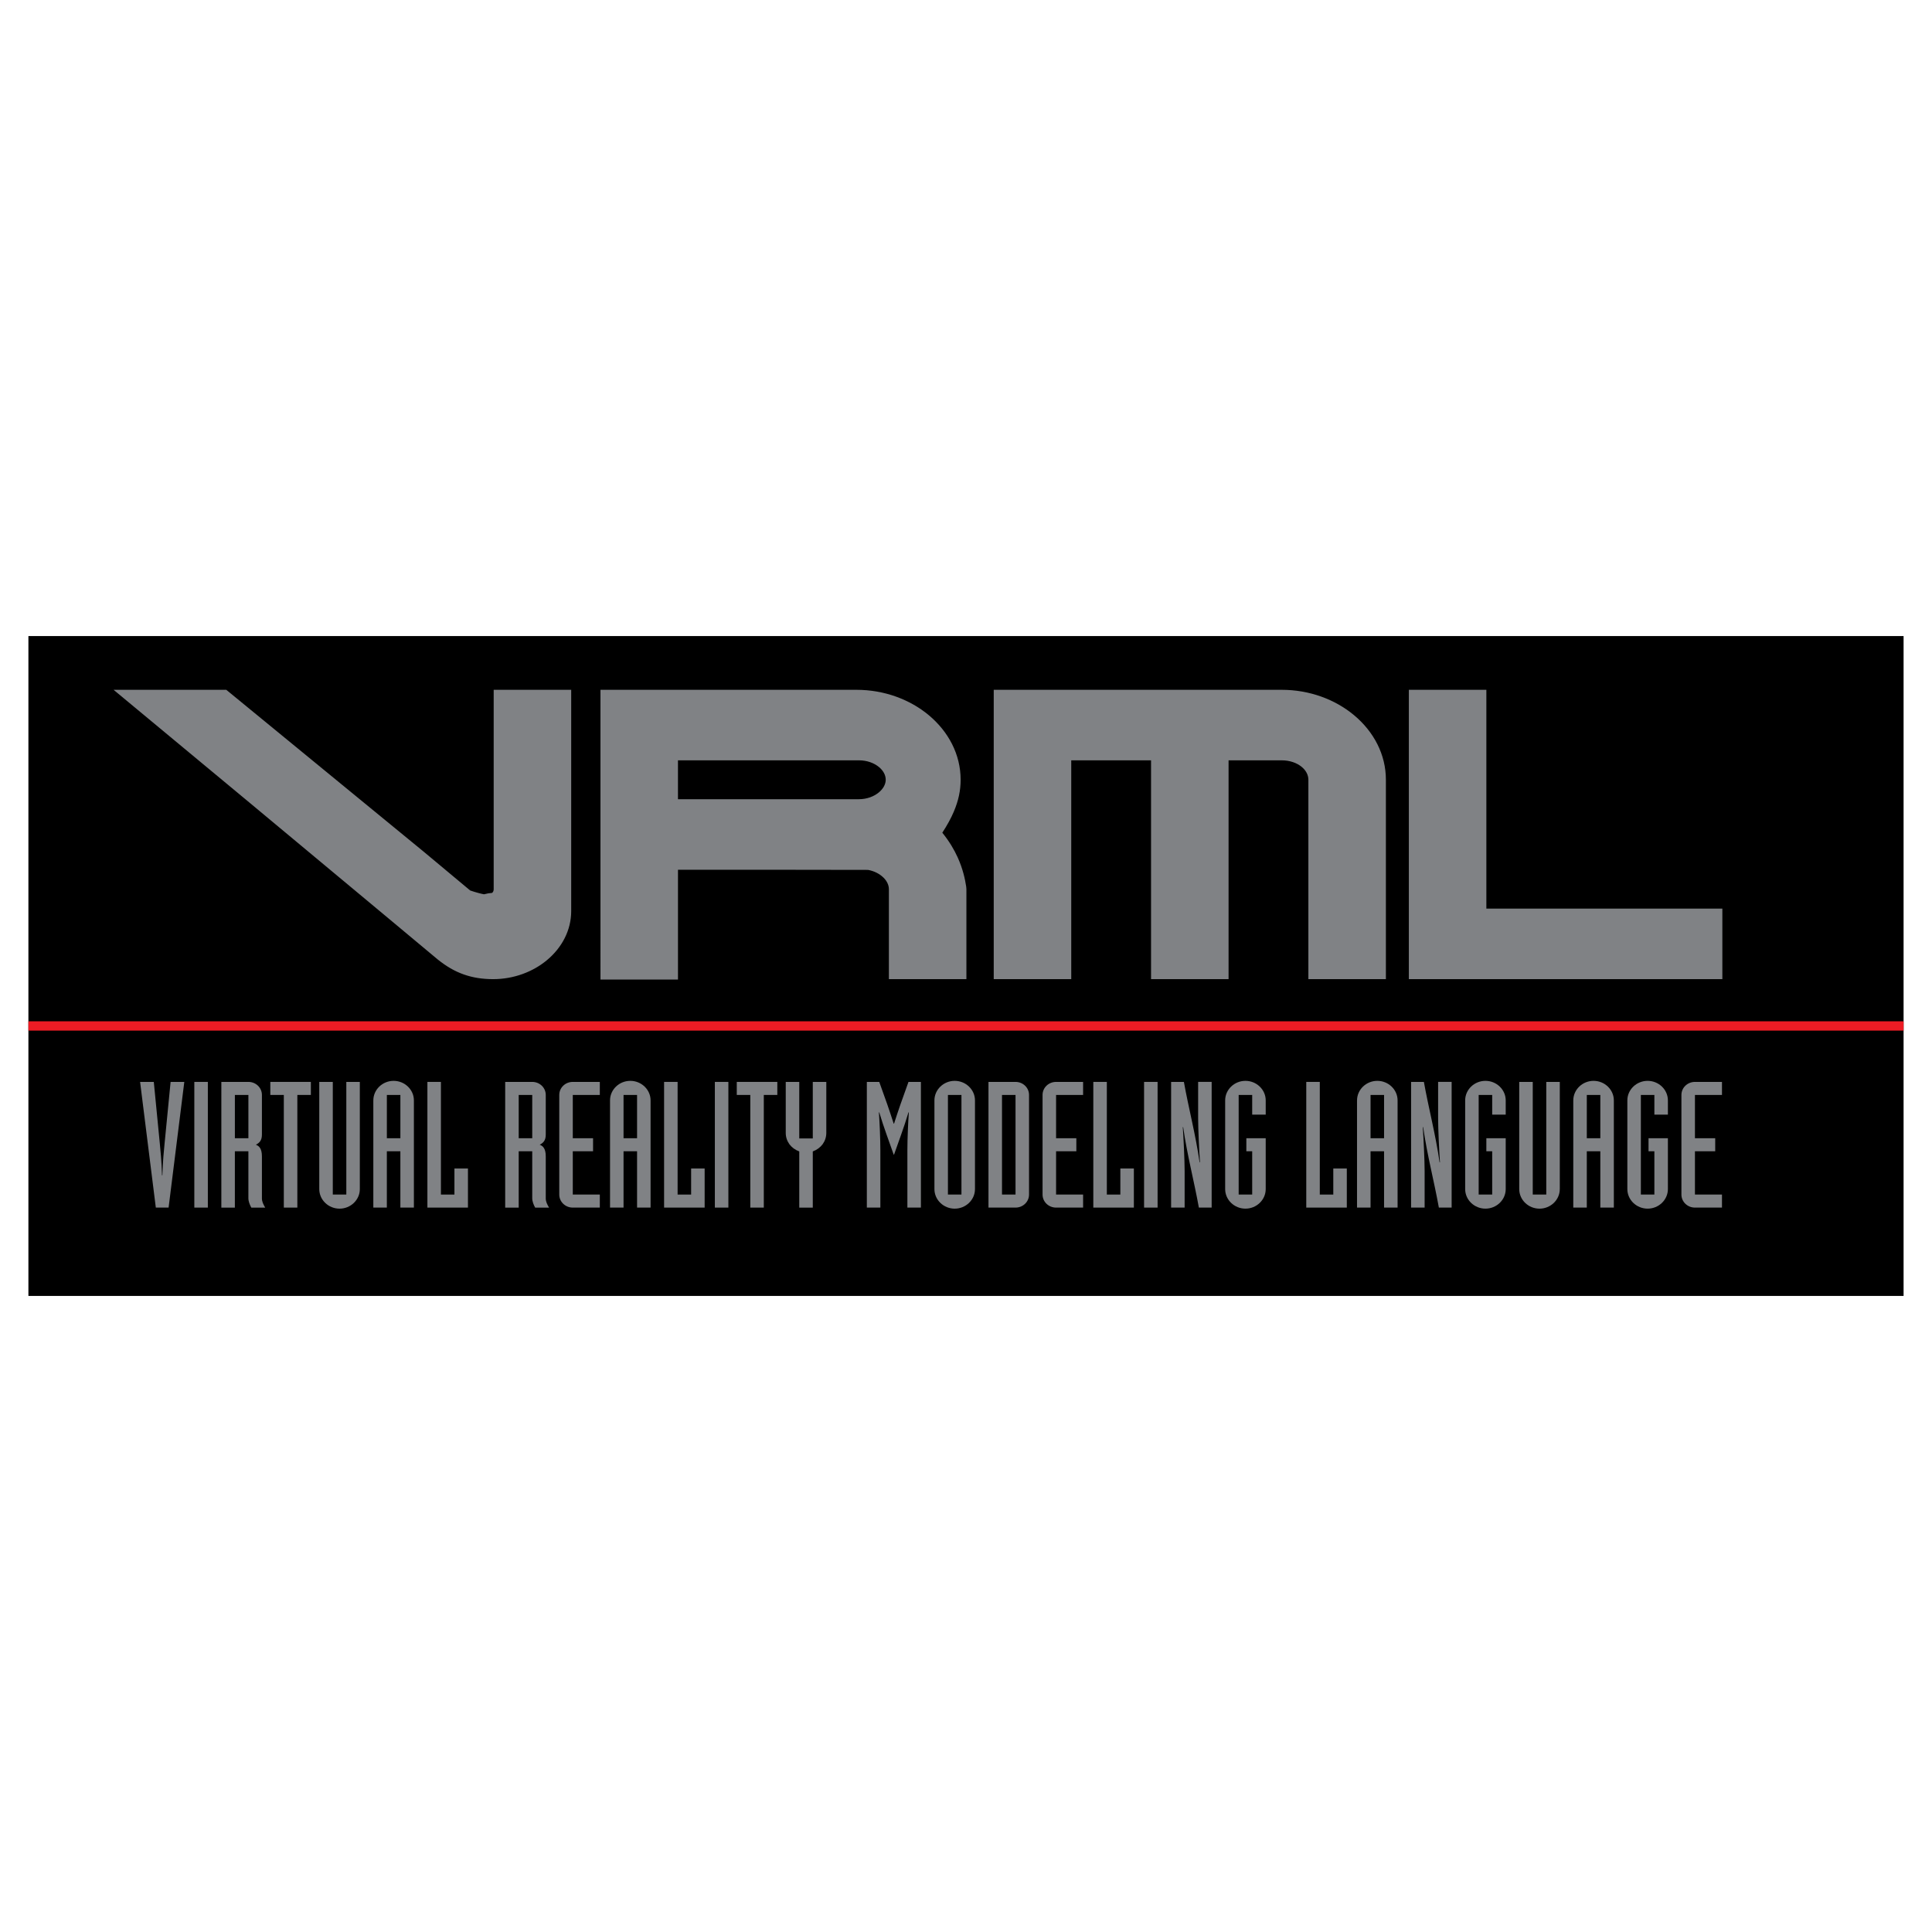 <?xml version="1.0" encoding="utf-8"?>
<!-- Generator: Adobe Illustrator 13.0.0, SVG Export Plug-In . SVG Version: 6.00 Build 14948)  -->
<!DOCTYPE svg PUBLIC "-//W3C//DTD SVG 1.0//EN" "http://www.w3.org/TR/2001/REC-SVG-20010904/DTD/svg10.dtd">
<svg version="1.0" id="Layer_1" xmlns="http://www.w3.org/2000/svg" xmlns:xlink="http://www.w3.org/1999/xlink" x="0px" y="0px"
	 width="192.756px" height="192.756px" viewBox="0 0 192.756 192.756" enable-background="new 0 0 192.756 192.756"
	 xml:space="preserve">
<g>
	<polygon fill-rule="evenodd" clip-rule="evenodd" fill="#FFFFFF" points="0,0 192.756,0 192.756,192.756 0,192.756 0,0 	"/>
	<polygon fill-rule="evenodd" clip-rule="evenodd" points="189.921,129.295 189.921,63.46 2.834,63.46 2.834,129.295 
		189.921,129.295 	"/>
	<polygon fill-rule="evenodd" clip-rule="evenodd" fill="#ED1C24" points="189.921,101.895 2.834,101.895 2.834,102.824 
		189.921,102.824 189.921,101.895 	"/>
	<path fill="#808285" d="M22.576,68.822l19.708,16.161c1.539,1.284,3.083,2.572,4.626,3.86c0.591,0.2,1.041,0.316,1.375,0.38
		c0.308-0.081,0.582-0.123,0.813-0.138c0.097-0.086,0.159-0.207,0.157-0.358V68.822h7.734v22.074
		c0.002,1.917-0.927,3.653-2.414,4.893c-1.401,1.17-3.312,1.901-5.377,1.901c-1.072-0.002-2.02-0.148-2.934-0.471
		c-0.905-0.32-1.737-0.806-2.584-1.487l-0.027-0.021c-1.747-1.458-3.495-2.916-5.228-4.362c-9.019-7.526-18.05-15.031-27.093-22.527
		H22.576L22.576,68.822z M85.696,75.858H67.641v3.879h18.055c0.784-0.001,1.49-0.264,1.993-0.683
		c0.417-0.349,0.679-0.796,0.68-1.256c0-0.476-0.255-0.922-0.663-1.261C87.203,76.116,86.488,75.858,85.696,75.858L85.696,75.858z
		 M59.907,68.822h25.528c2.795-0.002,5.359,0.97,7.233,2.534c1.958,1.635,3.176,3.916,3.174,6.442
		c0.001,1.053-0.21,2.076-0.682,3.184c-0.282,0.663-0.66,1.353-1.146,2.098c0.693,0.852,1.185,1.69,1.538,2.472
		c0.512,1.136,0.731,2.145,0.845,2.907l0.021,0.254v8.977h-7.734v-8.977c-0.001-0.418-0.204-0.819-0.531-1.145
		c-0.387-0.386-0.933-0.666-1.55-0.779c-0.716-0.008-4.978-0.012-9.479-0.014c-3.547-0.001-7.242-0.001-9.482-0.001v10.958h-1.759
		c-0.799,0-3.416,0-4.216,0h-1.759V68.822L59.907,68.822z M122.574,97.689h-7.734V75.858h-7.962c0,8.008,0,14.699,0,20.071
		l0.001,1.76h-7.734V68.822h28.719c2.796-0.002,5.359,0.97,7.232,2.534c1.959,1.635,3.177,3.916,3.175,6.442v19.892h-7.734V77.797
		c0.001-0.485-0.249-0.937-0.656-1.276c-0.493-0.411-1.203-0.664-2.017-0.663h-5.289V97.689L122.574,97.689z M171.84,97.689h-31.279
		V68.822h7.734v1.759c0,5.372,0,12.063,0,20.072h23.545V97.689L171.84,97.689z"/>
	<path fill-rule="evenodd" clip-rule="evenodd" fill="#808285" d="M13.977,107.941h1.367l0.602,6.164
		c0.073,0.791,0.164,1.564,0.219,3.162H16.2c0.055-1.598,0.146-2.371,0.219-3.162l0.602-6.164h1.367l-1.567,12.541h-1.275
		L13.977,107.941L13.977,107.941z"/>
	<polygon fill-rule="evenodd" clip-rule="evenodd" fill="#808285" points="19.388,107.941 20.737,107.941 20.737,120.482 
		19.388,120.482 19.388,107.941 	"/>
	<path fill-rule="evenodd" clip-rule="evenodd" fill="#808285" d="M22.085,107.941h2.697c0.747,0,1.349,0.58,1.349,1.301v3.969
		c0,0.598-0.273,0.824-0.602,1c0.328,0.123,0.602,0.387,0.602,1.16v4.18c0,0.352,0.146,0.615,0.328,0.932h-1.385
		c-0.146-0.264-0.292-0.615-0.292-0.932v-4.689h-1.349v5.621h-1.349V107.941L22.085,107.941z M23.434,113.562h1.349v-4.32h-1.349
		V113.562L23.434,113.562z"/>
	<polygon fill-rule="evenodd" clip-rule="evenodd" fill="#808285" points="28.317,109.242 26.969,109.242 26.969,107.941 
		31.015,107.941 31.015,109.242 29.666,109.242 29.666,120.482 28.317,120.482 28.317,109.242 	"/>
	<path fill-rule="evenodd" clip-rule="evenodd" fill="#808285" d="M35.9,118.637c0,1.072-0.911,1.951-2.023,1.951
		s-2.023-0.879-2.023-1.951v-10.695h1.349v11.24h1.349v-11.24H35.9V118.637L35.9,118.637z"/>
	<path fill-rule="evenodd" clip-rule="evenodd" fill="#808285" d="M37.248,109.785c0-1.07,0.911-1.949,2.023-1.949
		s2.023,0.879,2.023,1.949v10.697h-1.349v-5.621h-1.349v5.621h-1.349V109.785L37.248,109.785z M38.597,113.562h1.349v-4.32h-1.349
		V113.562L38.597,113.562z"/>
	<polygon fill-rule="evenodd" clip-rule="evenodd" fill="#808285" points="42.642,107.941 43.991,107.941 43.991,119.182 
		45.339,119.182 45.339,116.582 46.688,116.582 46.688,120.482 42.642,120.482 42.642,107.941 	"/>
	<path fill-rule="evenodd" clip-rule="evenodd" fill="#808285" d="M50.404,107.941h2.697c0.748,0,1.349,0.58,1.349,1.301v3.969
		c0,0.598-0.273,0.824-0.601,1c0.328,0.123,0.601,0.387,0.601,1.16v4.18c0,0.352,0.146,0.615,0.328,0.932h-1.385
		c-0.146-0.264-0.292-0.615-0.292-0.932v-4.689h-1.349v5.621h-1.349V107.941L50.404,107.941z M51.752,113.562h1.349v-4.32h-1.349
		V113.562L51.752,113.562z"/>
	<path fill-rule="evenodd" clip-rule="evenodd" fill="#808285" d="M59.844,109.242h-2.697v4.32h2.023v1.299h-2.023v4.32h2.697v1.301
		h-2.697c-0.747,0-1.349-0.58-1.349-1.301v-9.939c0-0.721,0.602-1.301,1.349-1.301h2.697V109.242L59.844,109.242z"/>
	<path fill-rule="evenodd" clip-rule="evenodd" fill="#808285" d="M60.863,109.785c0-1.07,0.911-1.949,2.023-1.949
		c1.111,0,2.022,0.879,2.022,1.949v10.697H63.56v-5.621h-1.349v5.621h-1.348V109.785L60.863,109.785z M62.211,113.562h1.349v-4.32
		h-1.349V113.562L62.211,113.562z"/>
	<polygon fill-rule="evenodd" clip-rule="evenodd" fill="#808285" points="66.257,107.941 67.605,107.941 67.605,119.182 
		68.954,119.182 68.954,116.582 70.303,116.582 70.303,120.482 66.257,120.482 66.257,107.941 	"/>
	<polygon fill-rule="evenodd" clip-rule="evenodd" fill="#808285" points="71.321,107.941 72.67,107.941 72.67,120.482 
		71.321,120.482 71.321,107.941 	"/>
	<polygon fill-rule="evenodd" clip-rule="evenodd" fill="#808285" points="74.857,109.242 73.508,109.242 73.508,107.941 
		77.554,107.941 77.554,109.242 76.205,109.242 76.205,120.482 74.857,120.482 74.857,109.242 	"/>
	<path fill-rule="evenodd" clip-rule="evenodd" fill="#808285" d="M79.742,114.879c-0.419-0.158-0.748-0.404-0.984-0.721
		c-0.237-0.332-0.364-0.719-0.364-1.123v-5.094h1.349v5.639h1.349v-5.639h1.349v5.094c0,0.404-0.128,0.791-0.365,1.123
		c-0.237,0.316-0.565,0.562-0.984,0.721v5.604h-1.349V114.879L79.742,114.879z"/>
	<path fill-rule="evenodd" clip-rule="evenodd" fill="#808285" d="M86.484,107.941h1.239l0.802,2.248
		c0.218,0.633,0.437,1.283,0.638,1.914H89.2c0.201-0.631,0.419-1.281,0.638-1.914l0.802-2.248h1.239v12.541H90.53v-5.727
		c0-1.141,0.073-2.793,0.146-3.775H90.64c-0.456,1.527-0.966,2.846-1.44,4.215h-0.036c-0.474-1.369-0.984-2.688-1.44-4.215h-0.036
		c0.073,0.982,0.146,2.635,0.146,3.775v5.727h-1.349V107.941L86.484,107.941z"/>
	<path fill-rule="evenodd" clip-rule="evenodd" fill="#808285" d="M93.228,109.785c0-1.07,0.911-1.949,2.022-1.949
		c1.111,0,2.023,0.879,2.023,1.949v8.852c0,1.072-0.912,1.951-2.023,1.951c-1.112,0-2.022-0.879-2.022-1.951V109.785L93.228,109.785
		z M95.924,109.242h-1.349v9.939h1.349V109.242L95.924,109.242z"/>
	<path fill-rule="evenodd" clip-rule="evenodd" fill="#808285" d="M98.621,107.941h2.697c0.747,0,1.349,0.58,1.349,1.301v9.939
		c0,0.721-0.602,1.301-1.349,1.301h-2.697V107.941L98.621,107.941z M99.97,119.182h1.349v-9.939H99.97V119.182L99.97,119.182z"/>
	<path fill-rule="evenodd" clip-rule="evenodd" fill="#808285" d="M108.061,109.242h-2.696v4.32h2.022v1.299h-2.022v4.32h2.696
		v1.301h-2.696c-0.748,0-1.349-0.58-1.349-1.301v-9.939c0-0.721,0.601-1.301,1.349-1.301h2.696V109.242L108.061,109.242z"/>
	<polygon fill-rule="evenodd" clip-rule="evenodd" fill="#808285" points="109.08,107.941 110.429,107.941 110.429,119.182 
		111.777,119.182 111.777,116.582 113.126,116.582 113.126,120.482 109.08,120.482 109.08,107.941 	"/>
	<polygon fill-rule="evenodd" clip-rule="evenodd" fill="#808285" points="114.145,107.941 115.493,107.941 115.493,120.482 
		114.145,120.482 114.145,107.941 	"/>
	<path fill-rule="evenodd" clip-rule="evenodd" fill="#808285" d="M116.842,107.941h1.275c0.474,2.635,1.166,5.234,1.567,8.027
		h0.036c-0.072-1.055-0.182-3.285-0.182-4.391v-3.637h1.349v12.541h-1.276c-0.474-2.635-1.166-5.234-1.567-8.027h-0.036
		c0.073,1.055,0.183,3.285,0.183,4.391v3.637h-1.349V107.941L116.842,107.941z"/>
	<path fill-rule="evenodd" clip-rule="evenodd" fill="#808285" d="M122.235,109.785c0-1.07,0.912-1.949,2.023-1.949
		s2.022,0.879,2.022,1.949v1.424h-1.349v-1.967h-1.349v9.939h1.349v-4.32h-0.583v-1.299h1.932v5.074
		c0,1.072-0.911,1.951-2.022,1.951s-2.023-0.879-2.023-1.951V109.785L122.235,109.785z"/>
	<polygon fill-rule="evenodd" clip-rule="evenodd" fill="#808285" points="130.327,107.941 131.676,107.941 131.676,119.182 
		133.023,119.182 133.023,116.582 134.372,116.582 134.372,120.482 130.327,120.482 130.327,107.941 	"/>
	<path fill-rule="evenodd" clip-rule="evenodd" fill="#808285" d="M135.392,109.785c0-1.07,0.911-1.949,2.022-1.949
		c1.112,0,2.023,0.879,2.023,1.949v10.697h-1.349v-5.621h-1.349v5.621h-1.349V109.785L135.392,109.785z M136.74,113.562h1.349v-4.32
		h-1.349V113.562L136.74,113.562z"/>
	<path fill-rule="evenodd" clip-rule="evenodd" fill="#808285" d="M140.785,107.941h1.276c0.474,2.635,1.166,5.234,1.567,8.027
		h0.036c-0.073-1.055-0.183-3.285-0.183-4.391v-3.637h1.349v12.541h-1.275c-0.474-2.635-1.167-5.234-1.567-8.027h-0.036
		c0.073,1.055,0.183,3.285,0.183,4.391v3.637h-1.35V107.941L140.785,107.941z"/>
	<path fill-rule="evenodd" clip-rule="evenodd" fill="#808285" d="M146.18,109.785c0-1.07,0.911-1.949,2.022-1.949
		c1.112,0,2.023,0.879,2.023,1.949v1.424h-1.349v-1.967h-1.349v9.939h1.349v-4.32h-0.583v-1.299h1.932v5.074
		c0,1.072-0.911,1.951-2.023,1.951c-1.111,0-2.022-0.879-2.022-1.951V109.785L146.18,109.785z"/>
	<path fill-rule="evenodd" clip-rule="evenodd" fill="#808285" d="M155.619,118.637c0,1.072-0.911,1.951-2.022,1.951
		c-1.112,0-2.023-0.879-2.023-1.951v-10.695h1.349v11.24h1.349v-11.24h1.349V118.637L155.619,118.637z"/>
	<path fill-rule="evenodd" clip-rule="evenodd" fill="#808285" d="M156.968,109.785c0-1.07,0.911-1.949,2.022-1.949
		c1.112,0,2.023,0.879,2.023,1.949v10.697h-1.349v-5.621h-1.349v5.621h-1.349V109.785L156.968,109.785z M158.316,113.562h1.349
		v-4.32h-1.349V113.562L158.316,113.562z"/>
	<path fill-rule="evenodd" clip-rule="evenodd" fill="#808285" d="M162.361,109.785c0-1.07,0.912-1.949,2.023-1.949
		s2.022,0.879,2.022,1.949v1.424h-1.349v-1.967h-1.348v9.939h1.348v-4.32h-0.583v-1.299h1.932v5.074
		c0,1.072-0.911,1.951-2.022,1.951s-2.023-0.879-2.023-1.951V109.785L162.361,109.785z"/>
	<path fill-rule="evenodd" clip-rule="evenodd" fill="#808285" d="M171.802,109.242h-2.697v4.32h2.022v1.299h-2.022v4.32h2.697
		v1.301h-2.697c-0.747,0-1.349-0.58-1.349-1.301v-9.939c0-0.721,0.602-1.301,1.349-1.301h2.697V109.242L171.802,109.242z"/>
</g>
</svg>
